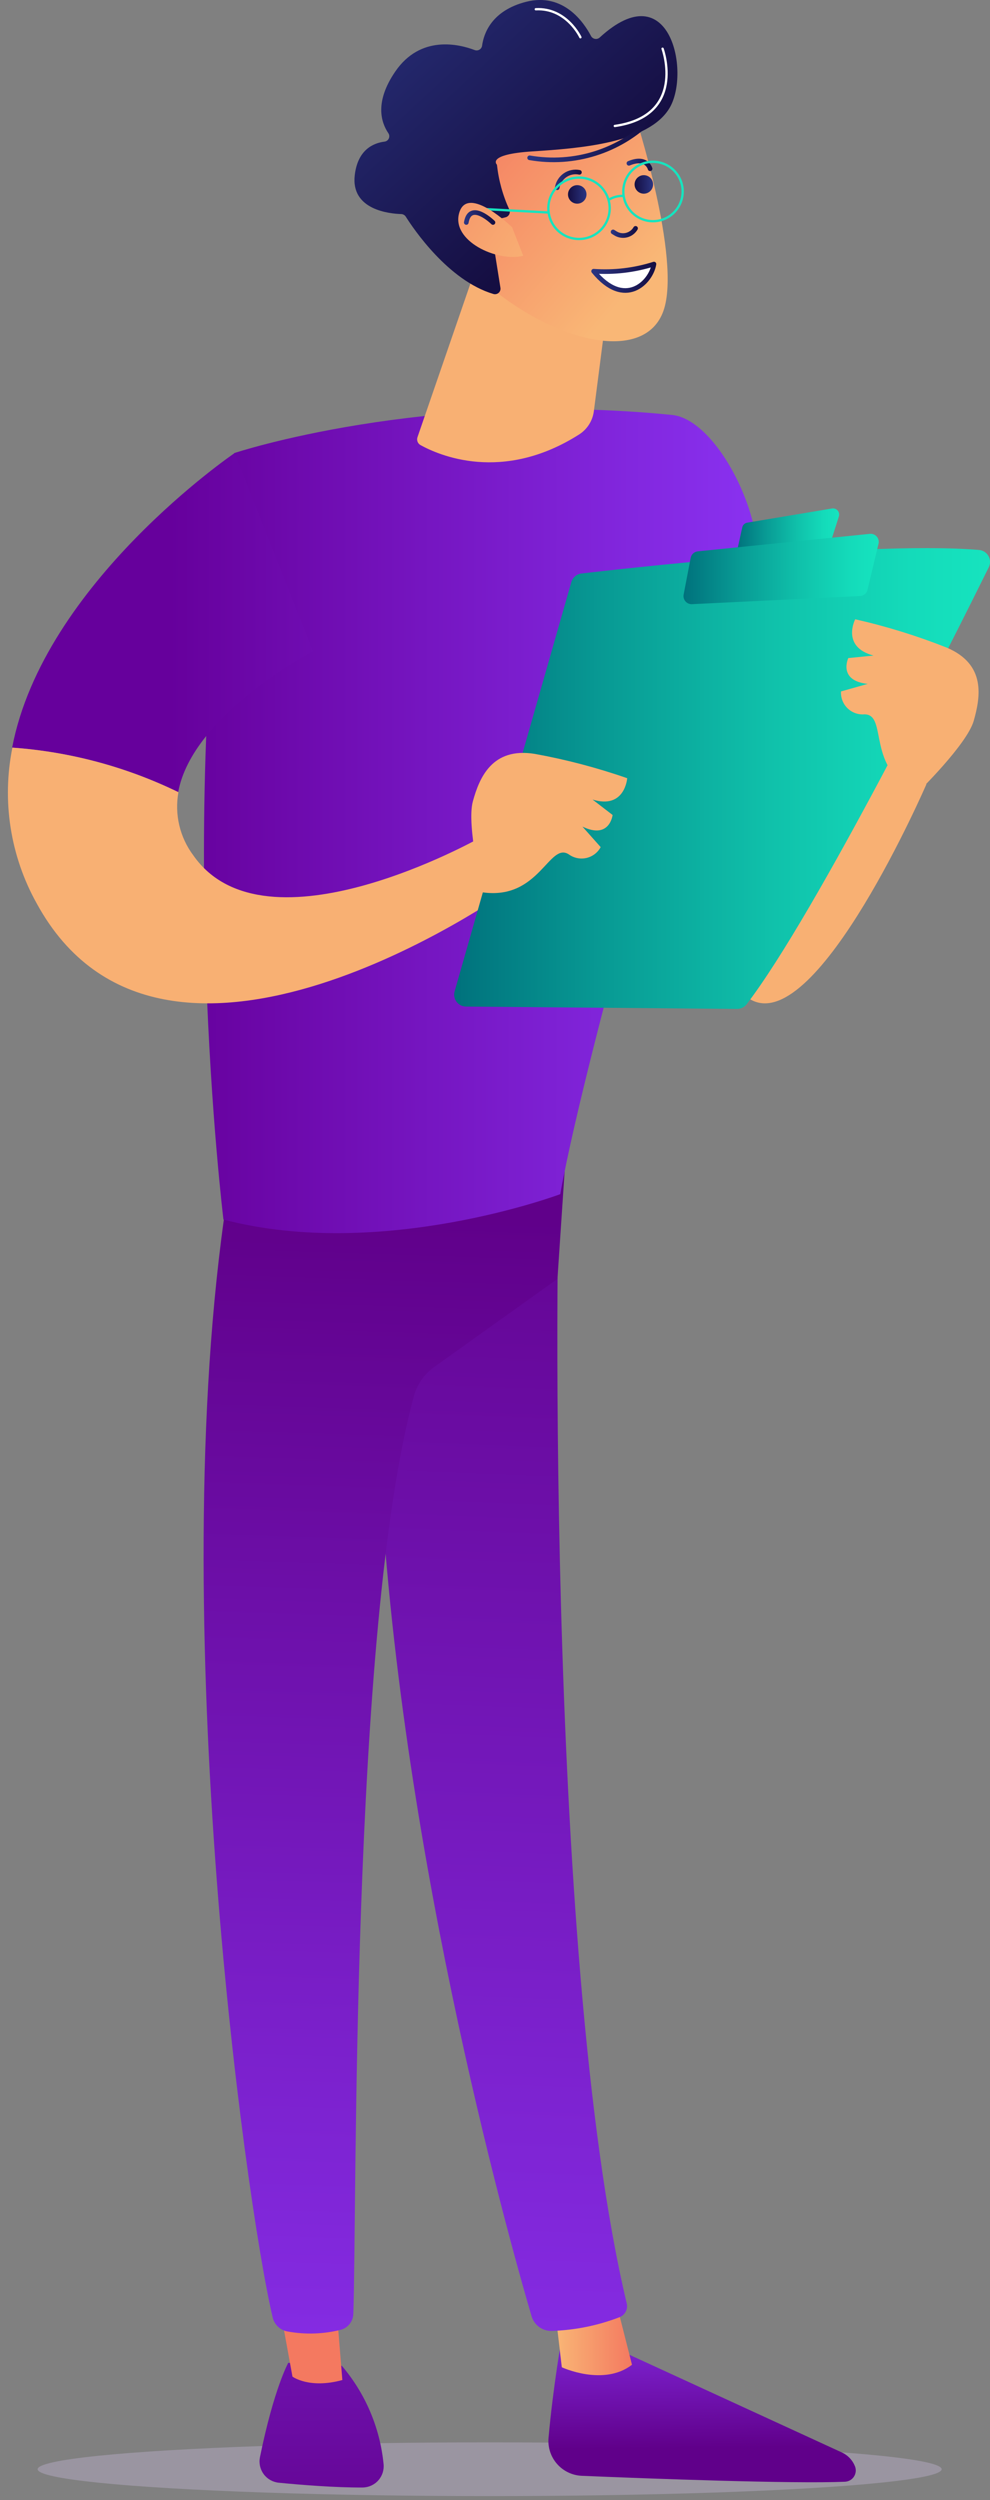 <?xml version="1.0" encoding="UTF-8"?>
<svg width="107px" height="270px" viewBox="0 0 107 270" version="1.1" xmlns="http://www.w3.org/2000/svg" xmlns:xlink="http://www.w3.org/1999/xlink">
    <rect x="0" y="0" width="107" height="270" fill="#808080" stroke="none"/>
    <!-- Generator: Sketch 63.1 (92452) - https://sketch.com -->
    <title>img-fale-conosco-1</title>
    <desc>Created with Sketch.</desc>
    <defs>
        <linearGradient x1="51.669%" y1="-29.954%" x2="49.637%" y2="75.683%" id="linearGradient-1">
            <stop stop-color="#8D36F8" offset="0%"></stop>
            <stop stop-color="#60008A" offset="100%"></stop>
        </linearGradient>
        <linearGradient x1="100%" y1="50.021%" x2="-0.105%" y2="50.021%" id="linearGradient-2">
            <stop stop-color="#F9B776" offset="0%"></stop>
            <stop stop-color="#F47960" offset="100%"></stop>
        </linearGradient>
        <linearGradient x1="50.594%" y1="125.519%" x2="49.614%" y2="4.74%" id="linearGradient-3">
            <stop stop-color="#8D36F8" offset="0%"></stop>
            <stop stop-color="#60008A" offset="100%"></stop>
        </linearGradient>
        <linearGradient x1="54.103%" y1="-375.24%" x2="49.106%" y2="173.363%" id="linearGradient-4">
            <stop stop-color="#8D36F8" offset="0%"></stop>
            <stop stop-color="#60008A" offset="100%"></stop>
        </linearGradient>
        <linearGradient x1="-20688.943%" y1="50.047%" x2="-20588.821%" y2="50.047%" id="linearGradient-5">
            <stop stop-color="#F9B776" offset="0%"></stop>
            <stop stop-color="#F47960" offset="100%"></stop>
        </linearGradient>
        <linearGradient x1="51.239%" y1="124.427%" x2="49.897%" y2="5.855%" id="linearGradient-6">
            <stop stop-color="#8D36F8" offset="0%"></stop>
            <stop stop-color="#60008A" offset="100%"></stop>
        </linearGradient>
        <linearGradient x1="-0.024%" y1="50.001%" x2="99.923%" y2="50.001%" id="linearGradient-7">
            <stop stop-color="#8D36F8" offset="0%"></stop>
            <stop stop-color="#66009C" offset="100%"></stop>
        </linearGradient>
        <linearGradient x1="-154.327%" y1="49.988%" x2="47.479%" y2="49.988%" id="linearGradient-8">
            <stop stop-color="#8D36F8" offset="0%"></stop>
            <stop stop-color="#66009C" offset="100%"></stop>
        </linearGradient>
        <linearGradient x1="0.004%" y1="50.006%" x2="100.054%" y2="50.006%" id="linearGradient-9">
            <stop stop-color="#16E4BF" offset="0%"></stop>
            <stop stop-color="#14DBBA" offset="15%"></stop>
            <stop stop-color="#10C2AB" offset="40%"></stop>
            <stop stop-color="#089A94" offset="72%"></stop>
            <stop stop-color="#00717C" offset="100%"></stop>
        </linearGradient>
        <linearGradient x1="0.098%" y1="49.776%" x2="100.309%" y2="49.776%" id="linearGradient-10">
            <stop stop-color="#16E4BF" offset="0%"></stop>
            <stop stop-color="#14DBBA" offset="15%"></stop>
            <stop stop-color="#10C2AB" offset="40%"></stop>
            <stop stop-color="#089A94" offset="72%"></stop>
            <stop stop-color="#00717C" offset="100%"></stop>
        </linearGradient>
        <linearGradient x1="0.056%" y1="50.292%" x2="100.006%" y2="50.292%" id="linearGradient-11">
            <stop stop-color="#16E4BF" offset="0%"></stop>
            <stop stop-color="#14DBBA" offset="15%"></stop>
            <stop stop-color="#10C2AB" offset="40%"></stop>
            <stop stop-color="#089A94" offset="72%"></stop>
            <stop stop-color="#00717C" offset="100%"></stop>
        </linearGradient>
        <linearGradient x1="56.023%" y1="104.729%" x2="132.519%" y2="30.798%" id="linearGradient-12">
            <stop stop-color="#F9B776" offset="0%"></stop>
            <stop stop-color="#F47960" offset="100%"></stop>
        </linearGradient>
        <linearGradient x1="126.872%" y1="15.868%" x2="52.721%" y2="91.146%" id="linearGradient-13">
            <stop stop-color="#2B3582" offset="0%"></stop>
            <stop stop-color="#150E42" offset="100%"></stop>
        </linearGradient>
        <linearGradient x1="0.042%" y1="49.702%" x2="100.03%" y2="51.273%" id="linearGradient-14">
            <stop stop-color="#2B3582" offset="0%"></stop>
            <stop stop-color="#150E42" offset="100%"></stop>
        </linearGradient>
        <linearGradient x1="0.505%" y1="49.187%" x2="99.943%" y2="50.749%" id="linearGradient-15">
            <stop stop-color="#2B3582" offset="0%"></stop>
            <stop stop-color="#150E42" offset="100%"></stop>
        </linearGradient>
        <linearGradient x1="-3.767%" y1="49.81%" x2="103.209%" y2="50.546%" id="linearGradient-16">
            <stop stop-color="#150E42" offset="0%"></stop>
            <stop stop-color="#2B3582" offset="100%"></stop>
        </linearGradient>
        <linearGradient x1="-4.994%" y1="52.249%" x2="107.042%" y2="45.212%" id="linearGradient-17">
            <stop stop-color="#150E42" offset="0%"></stop>
            <stop stop-color="#2B3582" offset="100%"></stop>
        </linearGradient>
        <linearGradient x1="-8.707%" y1="50.44%" x2="109.174%" y2="49.972%" id="linearGradient-18">
            <stop stop-color="#150E42" offset="0%"></stop>
            <stop stop-color="#2B3582" offset="100%"></stop>
        </linearGradient>
        <linearGradient x1="-12.631%" y1="53.271%" x2="106.317%" y2="41.883%" id="linearGradient-19">
            <stop stop-color="#150E42" offset="0%"></stop>
            <stop stop-color="#2B3582" offset="100%"></stop>
        </linearGradient>
        <linearGradient x1="59.297%" y1="256.285%" x2="325.262%" y2="62.639%" id="linearGradient-20">
            <stop stop-color="#F9B776" offset="0%"></stop>
            <stop stop-color="#F47960" offset="100%"></stop>
        </linearGradient>
        <linearGradient x1="0.293%" y1="46.101%" x2="107.381%" y2="57.746%" id="linearGradient-21">
            <stop stop-color="#150E42" offset="0%"></stop>
            <stop stop-color="#2B3582" offset="100%"></stop>
        </linearGradient>
        <linearGradient x1="5.492%" y1="53.602%" x2="94.791%" y2="45.848%" id="linearGradient-22">
            <stop stop-color="#150E42" offset="0%"></stop>
            <stop stop-color="#2B3582" offset="100%"></stop>
        </linearGradient>
    </defs>
    <g id="0.0---Site-Souk" stroke="none" stroke-width="1" fill="none" fill-rule="evenodd">
        <g id="3.0---Formulario-Varejo-[Desktop]" transform="translate(-249, -377)">
            <g id="img-fale-conosco-1" transform="translate(302.5, 512) scale(-1, 1) translate(-302.5, -512) translate(249, 377)">
                <ellipse id="Oval" fill="#D7C6ED" fill-rule="nonzero" opacity="0.3" cx="54.079" cy="266.66" rx="48.854" ry="2.902"></ellipse>
                <path d="M46.259,252.283 C46.259,252.283 47.232,257.806 47.715,263.276 C47.804,264.303 47.47,265.321 46.789,266.094 C46.108,266.867 45.141,267.329 44.112,267.37 C36.836,267.677 21.258,268.247 15.674,268.01 C15.278,267.993 14.915,267.785 14.701,267.452 C14.486,267.119 14.447,266.703 14.596,266.336 L14.596,266.336 C14.857,265.681 15.359,265.151 15.998,264.854 L41.719,253.037 L46.259,252.283 Z" id="Path" fill="url(#linearGradient-1)" fill-rule="nonzero"></path>
                <path d="M47.057,249.04 L46.277,255.65 C46.277,255.65 41.771,257.745 38.694,255.378 L40.561,248.023 L47.057,249.04 Z" id="Path" fill="url(#linearGradient-2)" fill-rule="nonzero"></path>
                <path d="M46.461,124.866 C46.803,126.619 48.276,210.942 39.264,248.742 C39.112,249.357 39.432,249.99 40.018,250.232 C42.362,251.139 44.843,251.643 47.355,251.724 C48.362,251.755 49.263,251.102 49.547,250.136 C52.124,241.369 64.449,197.424 66.089,155.46 C67.842,108.561 66.089,153.865 66.089,153.865 L65.037,124.875 L46.461,124.866 Z" id="Path" fill="url(#linearGradient-3)" fill-rule="nonzero"></path>
                <path d="M75.845,255.168 C75.845,255.168 77.397,257.955 78.905,265.363 C79.034,266.001 78.888,266.664 78.503,267.188 C78.117,267.712 77.527,268.049 76.88,268.115 C74.478,268.352 70.744,268.65 67.816,268.632 C67.163,268.629 66.542,268.348 66.109,267.86 C65.675,267.371 65.47,266.721 65.545,266.073 C65.937,262.166 67.512,258.471 70.06,255.483 L75.845,255.168 Z" id="Path" fill="url(#linearGradient-4)" fill-rule="nonzero"></path>
                <path d="M77.213,246.673 L75.39,256.658 C75.39,256.658 73.575,258.008 69.998,257.026 L70.875,246.279 L77.213,246.673 Z" id="Path" fill="url(#linearGradient-5)" fill-rule="nonzero"></path>
                <path d="M82.157,127.452 C89.53,171.958 80.553,237.451 77.529,250.267 C77.346,251.052 76.71,251.649 75.916,251.784 C73.996,252.136 72.022,252.07 70.13,251.591 C69.373,251.369 68.843,250.687 68.815,249.899 C68.412,239.537 69.139,175.921 62.267,150.779 C61.919,149.505 61.142,148.39 60.066,147.623 L46.75,138.112 L45.725,122.789 L82.157,127.452 Z" id="Path" fill="url(#linearGradient-6)" fill-rule="nonzero"></path>
                <path d="M34.355,44.813 C61.285,42.122 81.693,48.933 81.693,48.933 C88.285,87.364 82.85,131.704 82.85,131.704 C65.738,136.192 46.444,128.96 46.444,128.96 C43.594,112.892 30.331,67.684 30.331,67.684 C19.487,66.343 27.57,45.488 34.355,44.813 Z" id="Path" fill="url(#linearGradient-7)" fill-rule="nonzero"></path>
                <path d="M73.172,70.331 L81.649,48.933 C81.649,48.933 102.293,62.959 105.686,80.737 C99.452,81.181 93.361,82.815 87.741,85.55 C86.216,77.143 73.172,70.331 73.172,70.331 Z" id="Path" fill="url(#linearGradient-8)" fill-rule="nonzero"></path>
                <path d="M55.113,90.468 C55.113,90.468 78.282,103.564 86.102,92.379 C87.567,90.426 88.151,87.951 87.715,85.55 C93.334,82.815 99.426,81.181 105.659,80.737 C106.82,86.481 105.887,92.452 103.03,97.568 C89.328,122.622 52.08,96.183 52.08,96.183 L55.113,90.468 Z" id="Path" fill="#F8B073" fill-rule="nonzero"></path>
                <path d="M6.873,84.691 C6.873,84.691 18.541,111.612 25.72,108.026 C32.9,104.441 38.291,74.811 38.291,74.811 C38.291,74.811 15.849,69.429 6.873,84.691 Z" id="Path" fill="#F8B073" fill-rule="nonzero"></path>
                <path d="M57.857,107.036 L45.251,62.863 C45.104,62.362 44.674,61.996 44.156,61.933 C41.868,61.67 35.223,60.917 27.561,60.268 C18.321,59.488 7.6,58.856 1.192,59.391 C0.763,59.425 0.379,59.67 0.167,60.044 C-0.045,60.418 -0.059,60.873 0.131,61.258 C3.778,68.631 18.769,98.62 26.299,108.447 C26.547,108.771 26.934,108.96 27.342,108.956 L56.665,108.701 C57.066,108.689 57.439,108.49 57.673,108.163 C57.907,107.837 57.975,107.42 57.857,107.036 Z" id="Path" fill="url(#linearGradient-9)" fill-rule="nonzero"></path>
                <path d="M26.246,56.446 L17.077,54.912 C16.845,54.874 16.61,54.961 16.459,55.141 C16.308,55.321 16.263,55.567 16.34,55.788 L17.217,58.541 C17.294,58.779 17.503,58.95 17.752,58.979 L26.579,60.163 C26.795,60.192 27.01,60.113 27.156,59.952 C27.302,59.79 27.358,59.567 27.307,59.356 L26.781,56.981 C26.733,56.707 26.519,56.493 26.246,56.446 L26.246,56.446 Z" id="Path" fill="url(#linearGradient-10)" fill-rule="nonzero"></path>
                <path d="M33.11,64.204 L32.356,60.268 C32.289,59.871 31.96,59.571 31.558,59.54 L13.035,57.656 C12.737,57.609 12.436,57.719 12.239,57.947 C12.041,58.175 11.974,58.489 12.062,58.778 L13.237,63.678 C13.325,64.089 13.693,64.38 14.114,64.37 L32.207,65.247 C32.476,65.26 32.736,65.149 32.912,64.945 C33.089,64.742 33.162,64.468 33.11,64.204 Z" id="Path" fill="url(#linearGradient-11)" fill-rule="nonzero"></path>
                <path d="M54.842,96.367 C54.842,96.367 56.595,89.118 55.894,86.549 C55.192,83.981 53.807,80.676 49.214,81.412 C45.816,82.027 42.472,82.906 39.211,84.042 C39.211,84.042 39.448,87.426 42.955,86.347 L40.789,88.013 C40.789,88.013 41.096,90.695 44.05,89.267 L42.078,91.484 C42.399,92.078 42.96,92.504 43.618,92.655 C44.276,92.806 44.966,92.667 45.514,92.273 C47.653,90.862 48.696,97.235 54.842,96.367 Z" id="Path" fill="#F8B073" fill-rule="nonzero"></path>
                <path d="M7.811,85.585 C7.811,85.585 2.472,80.386 1.753,77.827 C1.034,75.267 0.403,71.743 4.681,69.937 C7.893,68.662 11.199,67.639 14.569,66.878 C14.569,66.878 16.121,69.858 12.588,70.796 L15.315,71.068 C15.315,71.068 16.472,73.505 13.219,73.856 L16.104,74.671 C16.144,75.349 15.888,76.011 15.402,76.486 C14.916,76.96 14.247,77.2 13.57,77.143 C10.984,77.143 13.482,83.06 7.811,85.585 Z" id="Path" fill="#F8B073" fill-rule="nonzero"></path>
                <path d="M54.859,26.86 L61.872,47.197 C61.997,47.532 61.855,47.907 61.539,48.074 C59.61,49.135 52.738,52.203 44.419,46.926 C43.552,46.377 42.969,45.477 42.823,44.462 L40.553,26.86 L54.859,26.86 Z" id="Path" fill="#F8B073" fill-rule="nonzero"></path>
                <path d="M38.422,12.273 C38.422,12.273 33.312,27.947 35.293,33.566 C37.274,39.185 46.628,37.125 54.044,30.997 L57.103,14.534 L38.422,12.273 Z" id="Path" fill="url(#linearGradient-12)" fill-rule="nonzero"></path>
                <path d="M52.361,23.467 C52.189,23.425 52.044,23.309 51.964,23.15 C51.885,22.992 51.879,22.806 51.949,22.643 C52.655,21.107 53.108,19.467 53.29,17.787 C53.29,17.787 54.5,16.673 49.45,16.349 C44.401,16.025 36.862,15.472 34.618,11.633 C32.374,7.793 34.574,-2.928 42.183,4.05 C42.32,4.175 42.507,4.23 42.69,4.199 C42.873,4.168 43.032,4.055 43.121,3.892 C43.91,2.393 46.11,-0.824 50.134,0.193 C53.877,1.148 54.719,3.629 54.894,4.927 C54.918,5.107 55.022,5.266 55.177,5.36 C55.332,5.454 55.522,5.472 55.692,5.409 C57.393,4.76 61.556,3.743 64.283,7.732 C66.527,11.01 65.817,13.211 65.037,14.368 C64.913,14.539 64.89,14.763 64.977,14.955 C65.064,15.147 65.248,15.277 65.457,15.297 C66.667,15.455 68.333,16.174 68.657,18.909 C69.104,22.687 64.861,23.081 63.634,23.117 C63.435,23.125 63.251,23.229 63.143,23.397 C62.319,24.703 58.55,30.305 53.667,31.751 C53.469,31.809 53.256,31.76 53.103,31.623 C52.949,31.486 52.878,31.279 52.913,31.076 L53.974,24.431 C54.024,24.122 53.83,23.825 53.527,23.748 L52.361,23.467 Z" id="Path" fill="url(#linearGradient-13)" fill-rule="nonzero"></path>
                <circle id="Oval" fill="url(#linearGradient-14)" fill-rule="nonzero" cx="44.611" cy="20.995" r="1"></circle>
                <circle id="Oval" fill="url(#linearGradient-15)" fill-rule="nonzero" cx="37.414" cy="19.917" r="1"></circle>
                <path d="M36.319,28.517 C36.625,30.48 39.474,33.408 42.841,29.288 C40.637,29.446 38.424,29.184 36.319,28.517 L36.319,28.517 Z" id="Path" stroke="url(#linearGradient-16)" stroke-width="0.5" fill="#FFFFFF" fill-rule="nonzero" stroke-linecap="round" stroke-linejoin="round"></path>
                <path d="M38.308,24.659 L38.308,24.659 C38.52,25.025 38.871,25.289 39.28,25.391 C39.69,25.494 40.124,25.426 40.482,25.203 L40.737,25.045" id="Path" stroke="url(#linearGradient-17)" stroke-width="0.5" stroke-linecap="round" stroke-linejoin="round"></path>
                <path d="M44.375,18.611 C44.916,18.499 45.479,18.613 45.933,18.928 C46.387,19.243 46.692,19.73 46.777,20.276" id="Path" stroke="url(#linearGradient-18)" stroke-width="0.5" stroke-linecap="round" stroke-linejoin="round"></path>
                <path d="M36.739,18.225 C36.739,18.225 37.099,16.831 39.027,17.638" id="Path" stroke="url(#linearGradient-19)" stroke-width="0.5" stroke-linecap="round" stroke-linejoin="round"></path>
                <circle id="Oval" stroke="#16E4BF" stroke-width="0.25" cx="44.419" cy="22.494" r="3.314"></circle>
                <circle id="Oval" stroke="#16E4BF" stroke-width="0.25" cx="36.424" cy="20.68" r="3.208"></circle>
                <path d="M39.58,21.162 C40.163,21.126 40.743,21.277 41.236,21.591" id="Path" stroke="#16E4BF" stroke-width="0.25"></path>
                <line x1="47.732" y1="22.95" x2="56.218" y2="22.494" id="Path" stroke="#16E4BF" stroke-width="0.25"></line>
                <path d="M51.651,24.545 C51.651,24.545 56.419,19.891 57.357,22.95 C58.295,26.009 53.264,28.332 50.45,27.622 L51.651,24.545 Z" id="Path" fill="url(#linearGradient-20)" fill-rule="nonzero"></path>
                <path d="M53.719,24.028 C53.719,24.028 56.192,21.609 56.604,24.028" id="Path" stroke="url(#linearGradient-21)" stroke-width="0.5" stroke-linecap="round" stroke-linejoin="round"></path>
                <path d="M36.608,12.921 C40.066,16.341 44.966,17.876 49.757,17.042" id="Path" stroke="url(#linearGradient-22)" stroke-width="0.5" stroke-linecap="round" stroke-linejoin="round"></path>
                <path d="M35.389,5.26 C35.337,5.418 32.83,12.509 40.553,13.605" id="Path" stroke="#FFFFFF" stroke-width="0.25" stroke-linecap="round" stroke-linejoin="round"></path>
                <path d="M44.269,4.024 C44.269,4.024 45.76,0.824 49.091,0.999" id="Path" stroke="#FFFFFF" stroke-width="0.25" stroke-linecap="round" stroke-linejoin="round"></path>
            </g>
        </g>
    </g>
</svg>